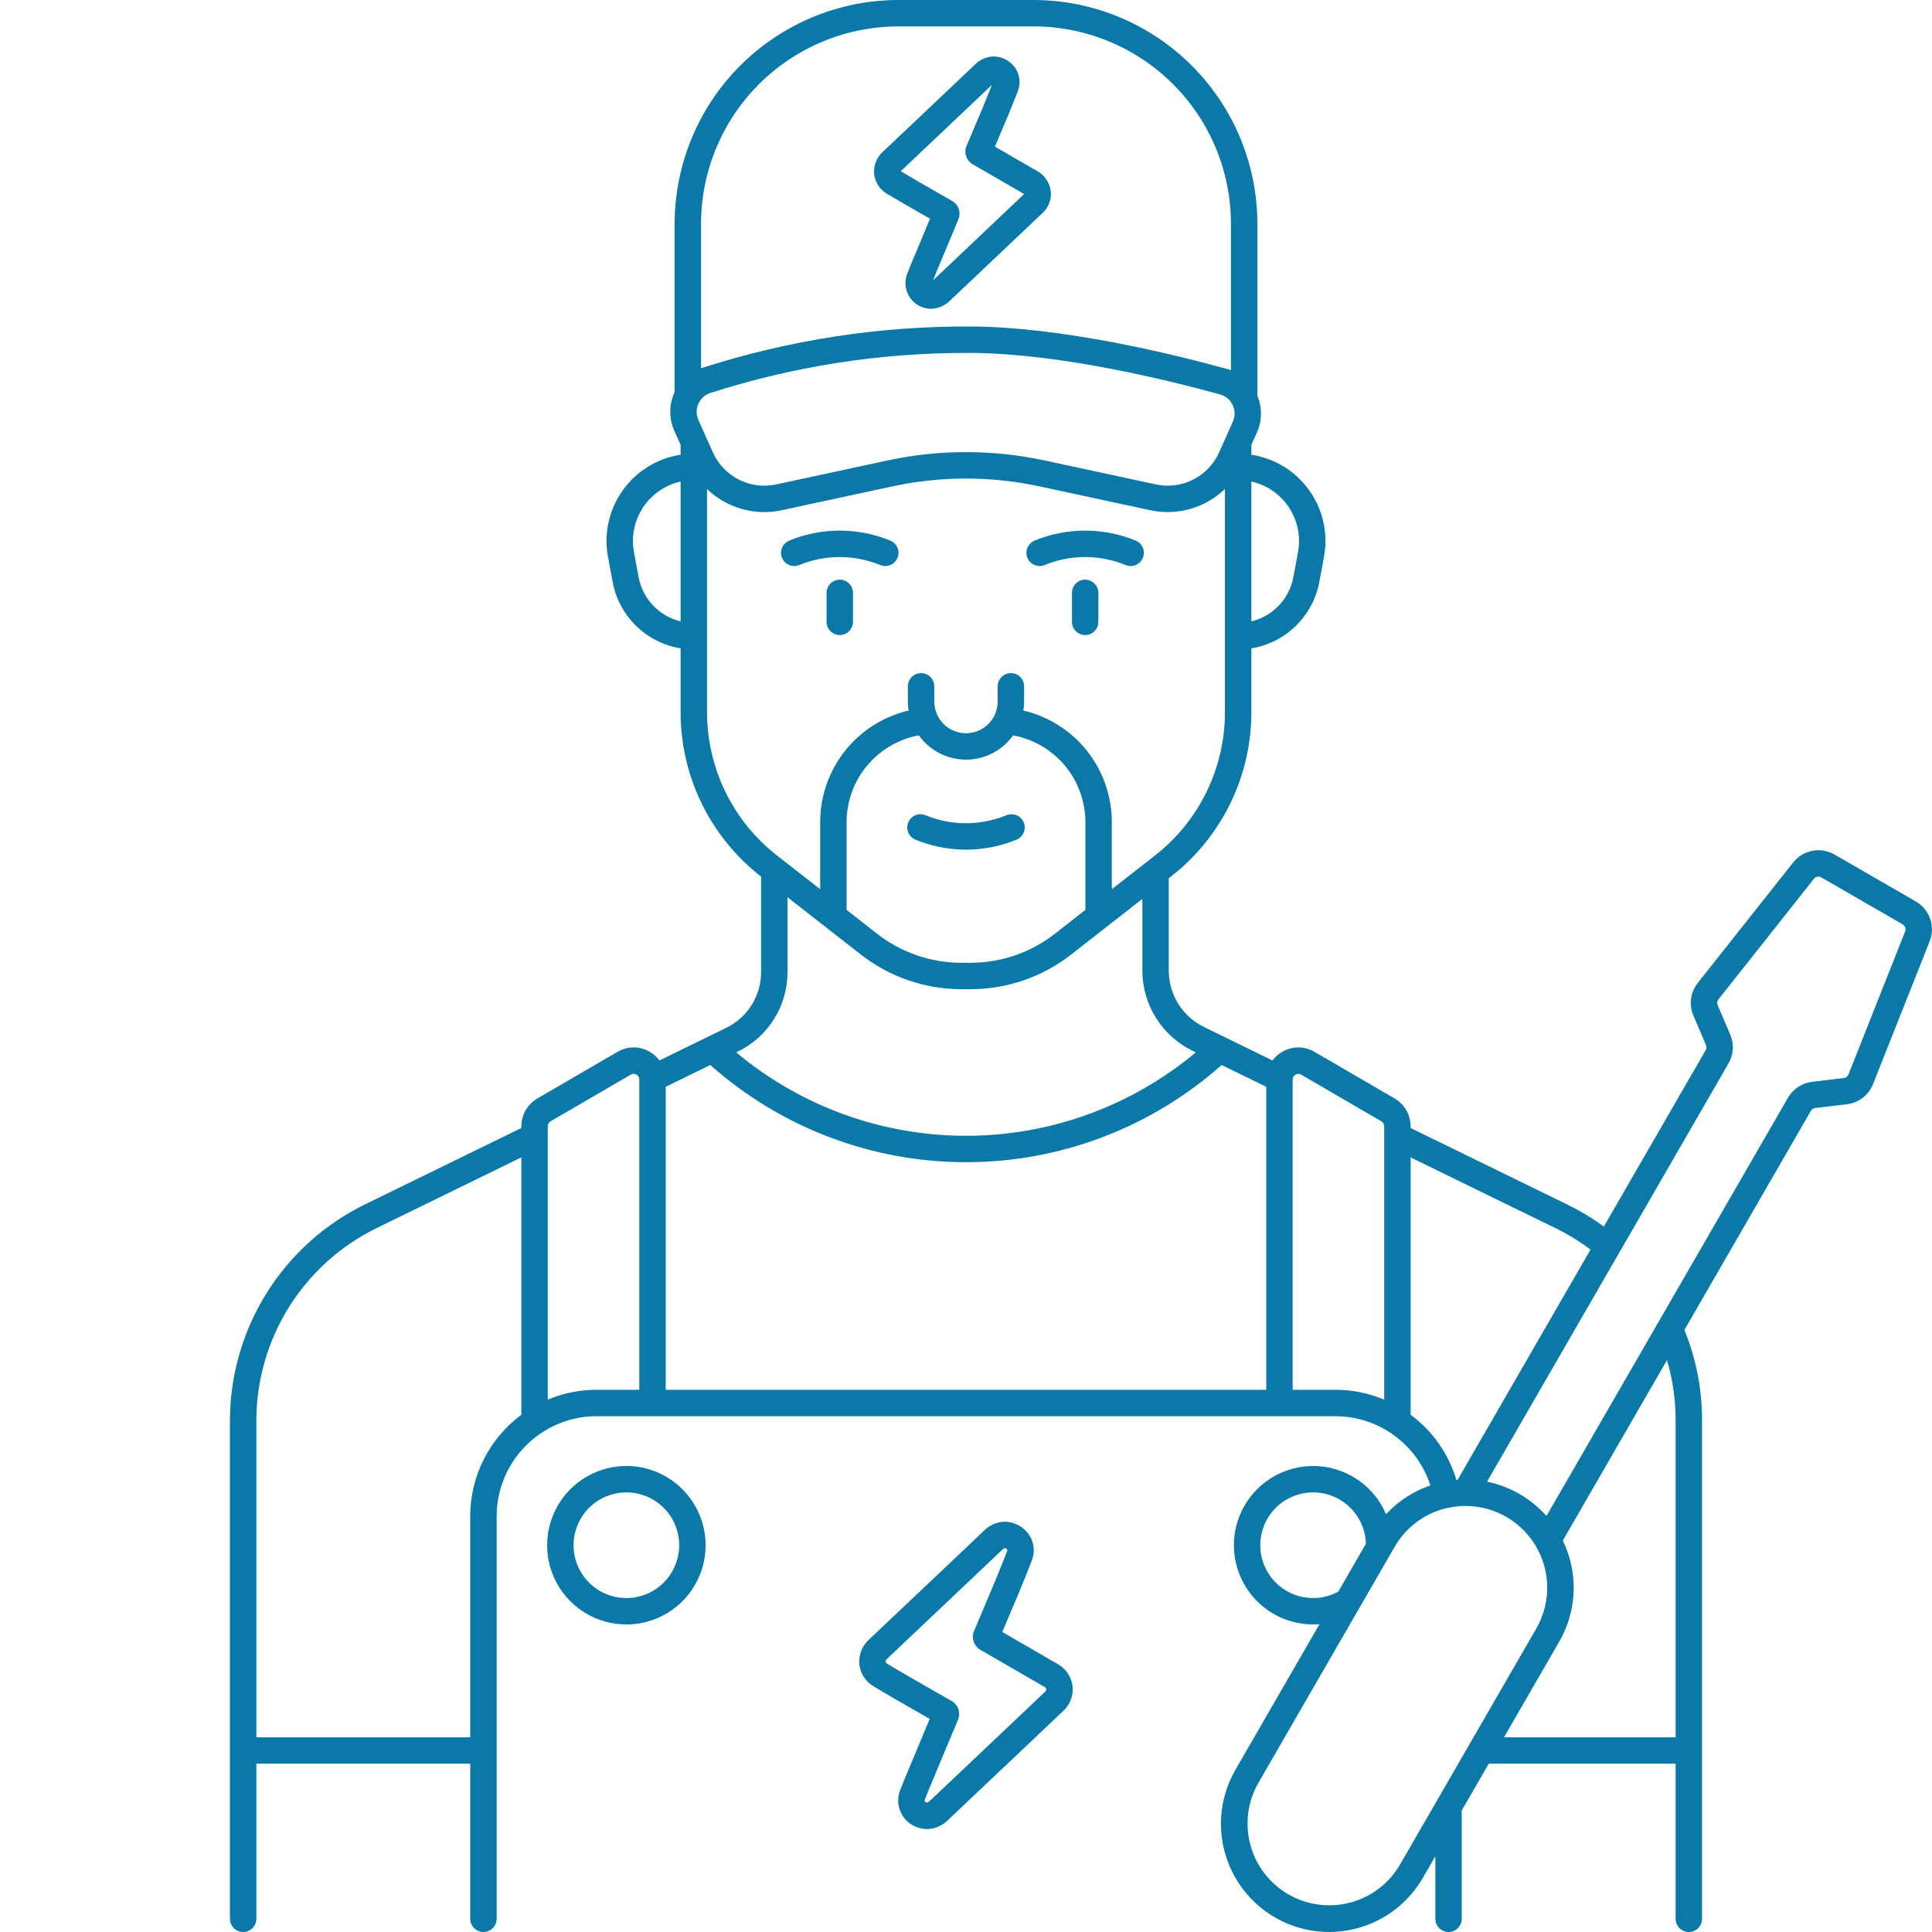 <svg xmlns="http://www.w3.org/2000/svg" width="64" height="64" viewBox="0 0 64 64" fill="none"><path d="M63.468 29.864L60.769 28.306C60.547 28.179 60.289 28.136 60.038 28.184C59.788 28.232 59.563 28.367 59.404 28.566L56.239 32.564C56.12 32.714 56.044 32.893 56.019 33.083C55.994 33.273 56.02 33.466 56.096 33.642L56.514 34.619C56.525 34.645 56.53 34.675 56.528 34.704C56.527 34.733 56.518 34.761 56.504 34.786L53.129 40.632C52.751 40.355 52.35 40.113 51.929 39.907L46.728 37.366V37.307C46.728 37.122 46.679 36.94 46.586 36.779C46.494 36.617 46.361 36.483 46.201 36.389L43.543 34.843C43.382 34.748 43.198 34.698 43.011 34.697C42.824 34.697 42.64 34.746 42.478 34.841C42.351 34.914 42.241 35.012 42.153 35.13L40.58 34.361C40.576 34.359 40.573 34.357 40.569 34.355L39.875 34.016C39.529 33.845 39.237 33.581 39.033 33.254C38.828 32.926 38.719 32.548 38.717 32.163V29.093L38.786 29.039C39.62 28.392 40.293 27.563 40.756 26.615C41.218 25.667 41.457 24.626 41.453 23.571V21.477C42.009 21.387 42.524 21.127 42.926 20.734C43.329 20.34 43.601 19.832 43.704 19.279L43.858 18.449C43.929 18.068 43.923 17.677 43.84 17.299C43.756 16.92 43.598 16.563 43.373 16.247C43.149 15.931 42.863 15.663 42.534 15.46C42.204 15.257 41.836 15.122 41.453 15.063V14.738L41.639 14.322C41.724 14.132 41.769 13.926 41.771 13.718C41.773 13.509 41.733 13.303 41.652 13.11V7.41C41.65 5.445 40.869 3.562 39.479 2.173C38.09 0.784 36.207 0.002 34.242 0L29.758 0C27.794 0.002 25.91 0.784 24.521 2.173C23.132 3.562 22.351 5.445 22.348 7.41V12.994C22.345 13.002 22.34 13.009 22.336 13.017C22.249 13.214 22.203 13.427 22.203 13.642C22.203 13.858 22.249 14.071 22.336 14.267L22.546 14.737V15.063C22.163 15.122 21.796 15.257 21.466 15.46C21.136 15.663 20.85 15.931 20.626 16.247C20.402 16.563 20.243 16.92 20.16 17.299C20.076 17.677 20.07 18.068 20.141 18.449L20.295 19.279C20.398 19.832 20.67 20.341 21.073 20.734C21.476 21.127 21.99 21.387 22.546 21.477V23.571C22.543 24.626 22.781 25.667 23.243 26.615C23.706 27.562 24.379 28.392 25.212 29.038V32.196C25.214 32.583 25.106 32.962 24.901 33.29C24.696 33.618 24.403 33.881 24.055 34.05L23.427 34.356L21.845 35.129C21.758 35.012 21.648 34.914 21.521 34.841C21.359 34.746 21.175 34.697 20.988 34.697C20.801 34.698 20.617 34.748 20.456 34.843L17.796 36.391C17.637 36.485 17.505 36.619 17.412 36.779C17.32 36.94 17.271 37.122 17.271 37.307V37.366L12.07 39.907C10.738 40.564 9.616 41.579 8.829 42.839C8.043 44.098 7.623 45.552 7.617 47.038V63.562C7.617 63.678 7.663 63.79 7.745 63.872C7.827 63.954 7.939 64 8.055 64C8.171 64 8.282 63.954 8.364 63.872C8.446 63.79 8.492 63.678 8.492 63.562V58.425H15.577V63.562C15.577 63.678 15.623 63.79 15.705 63.872C15.787 63.954 15.899 64 16.015 64C16.131 64 16.242 63.954 16.324 63.872C16.406 63.79 16.452 63.678 16.452 63.562V50.226C16.453 49.676 16.59 49.135 16.851 48.652C17.113 48.168 17.491 47.758 17.951 47.456L17.954 47.454C18.492 47.101 19.121 46.913 19.765 46.914H44.235C44.934 46.914 45.616 47.136 46.181 47.548C46.747 47.96 47.168 48.54 47.383 49.206C46.822 49.396 46.317 49.725 45.915 50.161C45.73 49.724 45.429 49.346 45.046 49.067C44.663 48.787 44.211 48.617 43.738 48.574C43.266 48.531 42.791 48.616 42.363 48.821C41.936 49.027 41.572 49.344 41.31 49.74C41.048 50.135 40.899 50.594 40.877 51.068C40.856 51.542 40.963 52.013 41.188 52.431C41.412 52.848 41.746 53.197 42.153 53.441C42.56 53.684 43.025 53.812 43.5 53.812C43.57 53.812 43.64 53.809 43.71 53.803L40.926 58.624C40.451 59.447 40.322 60.425 40.568 61.343C40.814 62.261 41.415 63.044 42.238 63.519C43.061 63.995 44.039 64.123 44.957 63.877C45.875 63.631 46.658 63.031 47.133 62.208L47.547 61.49V63.562C47.547 63.678 47.593 63.79 47.675 63.872C47.757 63.954 47.869 64 47.985 64C48.101 64 48.212 63.954 48.294 63.872C48.376 63.79 48.422 63.678 48.422 63.562V59.974L49.317 58.425H55.507V63.562C55.507 63.678 55.553 63.79 55.635 63.872C55.717 63.954 55.829 64 55.945 64C56.061 64 56.172 63.954 56.254 63.872C56.336 63.79 56.382 63.678 56.382 63.562V47.038C56.383 46.015 56.184 45.002 55.798 44.056L59.988 36.798C60.003 36.773 60.023 36.752 60.048 36.736C60.072 36.72 60.1 36.709 60.129 36.706L61.184 36.579C61.374 36.557 61.554 36.483 61.706 36.366C61.858 36.249 61.975 36.094 62.045 35.916L63.925 31.176C64.017 30.939 64.022 30.676 63.939 30.436C63.855 30.195 63.688 29.993 63.468 29.864ZM41.453 15.952C41.964 16.066 42.41 16.373 42.698 16.809C42.986 17.245 43.094 17.776 42.998 18.289L42.844 19.119C42.778 19.471 42.612 19.797 42.365 20.057C42.118 20.317 41.802 20.501 41.453 20.585V15.952ZM22.546 20.585C22.198 20.5 21.881 20.317 21.634 20.057C21.387 19.797 21.221 19.471 21.155 19.119L21.001 18.289C20.906 17.776 21.013 17.245 21.302 16.809C21.59 16.373 22.036 16.066 22.546 15.952V20.585ZM17.271 46.864C16.746 47.254 16.319 47.76 16.025 48.344C15.73 48.928 15.577 49.572 15.577 50.226V57.55H8.492V47.038C8.497 45.716 8.871 44.422 9.571 43.302C10.271 42.181 11.269 41.278 12.454 40.693L17.271 38.339V46.864ZM21.178 46.039H19.765C19.209 46.038 18.658 46.149 18.146 46.364V37.307C18.146 37.275 18.155 37.243 18.171 37.214C18.187 37.186 18.21 37.162 18.238 37.146L20.896 35.599C20.924 35.582 20.957 35.573 20.99 35.573C21.023 35.573 21.056 35.582 21.084 35.599C21.113 35.615 21.137 35.639 21.154 35.667C21.171 35.696 21.179 35.728 21.178 35.761V46.039ZM23.223 7.41C23.225 5.677 23.915 4.016 25.14 2.791C26.365 1.566 28.026 0.877 29.758 0.875H34.242C35.975 0.877 37.636 1.566 38.861 2.791C40.086 4.016 40.775 5.677 40.777 7.41V12.265C40.734 12.249 40.69 12.233 40.645 12.221C38.77 11.706 35.18 10.838 32.206 10.816C29.172 10.794 26.154 11.257 23.265 12.185C23.251 12.19 23.237 12.196 23.223 12.201V7.41ZM23.135 13.374C23.172 13.29 23.227 13.215 23.295 13.153C23.364 13.092 23.445 13.046 23.532 13.018C26.268 12.138 29.125 11.691 31.999 11.691C32.066 11.691 32.133 11.691 32.2 11.691C35.073 11.712 38.579 12.561 40.413 13.065C40.505 13.09 40.59 13.134 40.663 13.195C40.735 13.257 40.794 13.333 40.834 13.418C40.875 13.504 40.897 13.597 40.898 13.691C40.899 13.786 40.879 13.88 40.84 13.966L40.616 14.467C40.615 14.471 40.613 14.474 40.612 14.478L40.382 14.992C40.207 15.379 39.905 15.695 39.526 15.887C39.148 16.079 38.714 16.136 38.299 16.049L34.63 15.259C32.897 14.883 31.103 14.883 29.37 15.259L25.702 16.049C25.286 16.136 24.852 16.079 24.474 15.887C24.095 15.695 23.793 15.379 23.618 14.992L23.135 13.91C23.097 13.826 23.078 13.735 23.077 13.642C23.077 13.55 23.097 13.458 23.135 13.374ZM23.421 23.571V16.2C23.932 16.689 24.611 16.962 25.318 16.964C25.509 16.964 25.699 16.944 25.886 16.904L29.554 16.114C31.166 15.765 32.834 15.765 34.446 16.114L38.114 16.904C38.551 16.996 39.005 16.98 39.434 16.857C39.863 16.734 40.256 16.508 40.578 16.199V23.571C40.581 24.493 40.373 25.403 39.969 26.231C39.565 27.06 38.976 27.784 38.248 28.349L36.83 29.457V27.25C36.834 26.391 36.546 25.556 36.014 24.881C35.481 24.207 34.736 23.733 33.899 23.537C33.916 23.439 33.924 23.339 33.925 23.239V22.736C33.925 22.62 33.879 22.508 33.797 22.426C33.715 22.344 33.603 22.298 33.487 22.298C33.371 22.298 33.26 22.344 33.178 22.426C33.096 22.508 33.05 22.62 33.05 22.736V23.239C33.05 23.517 32.939 23.785 32.742 23.982C32.545 24.179 32.278 24.289 32 24.289C31.721 24.289 31.454 24.179 31.257 23.982C31.06 23.785 30.949 23.517 30.949 23.239V22.736C30.949 22.62 30.903 22.508 30.821 22.426C30.739 22.344 30.628 22.298 30.512 22.298C30.396 22.298 30.285 22.344 30.203 22.426C30.12 22.508 30.074 22.62 30.074 22.736V23.239C30.075 23.339 30.084 23.439 30.1 23.537C29.263 23.733 28.518 24.207 27.986 24.881C27.453 25.556 27.166 26.391 27.17 27.25V29.457L25.751 28.349C25.023 27.784 24.434 27.059 24.03 26.231C23.627 25.403 23.418 24.493 23.421 23.571ZM35.955 27.25V30.141L34.939 30.935C34.144 31.555 33.164 31.892 32.156 31.894H31.843C30.835 31.892 29.856 31.555 29.06 30.935L28.045 30.141V27.25C28.041 26.564 28.279 25.899 28.717 25.371C29.154 24.843 29.764 24.485 30.438 24.36C30.616 24.609 30.85 24.812 31.122 24.951C31.393 25.091 31.694 25.164 32 25.164C32.305 25.164 32.606 25.091 32.878 24.951C33.149 24.812 33.384 24.609 33.561 24.36C34.236 24.485 34.845 24.843 35.283 25.371C35.72 25.899 35.958 26.564 35.955 27.25ZM24.439 34.836C24.935 34.596 25.353 34.221 25.644 33.754C25.936 33.287 26.089 32.747 26.087 32.196V29.722L28.522 31.625C29.471 32.364 30.64 32.767 31.843 32.769H32.156C33.359 32.767 34.528 32.364 35.478 31.625L37.842 29.777V32.163C37.845 32.712 38 33.25 38.291 33.716C38.582 34.182 38.997 34.558 39.49 34.802L39.612 34.861C37.477 36.647 34.783 37.625 32 37.625C29.216 37.625 26.522 36.647 24.387 34.861L24.439 34.836ZM41.946 46.039H22.053V36.001L23.53 35.28C25.864 37.354 28.877 38.5 31.999 38.5C35.121 38.5 38.135 37.354 40.468 35.28L41.946 36.002V46.039ZM45.853 46.365C45.341 46.149 44.791 46.038 44.235 46.039H42.821V35.761C42.821 35.728 42.83 35.696 42.846 35.667C42.863 35.639 42.887 35.615 42.916 35.599C42.944 35.582 42.977 35.574 43.01 35.574C43.042 35.574 43.075 35.583 43.103 35.599L45.759 37.145C45.788 37.161 45.811 37.185 45.828 37.214C45.844 37.242 45.853 37.275 45.853 37.307V46.365ZM46.728 46.864V38.34L51.545 40.693C51.947 40.89 52.33 41.126 52.688 41.395L48.286 49.02C48.272 49.021 48.259 49.023 48.245 49.024C47.987 48.159 47.455 47.401 46.728 46.864ZM43.5 52.938C43.156 52.938 42.819 52.837 42.532 52.647C42.245 52.457 42.02 52.186 41.886 51.869C41.752 51.553 41.714 51.203 41.778 50.865C41.841 50.526 42.003 50.214 42.243 49.968C42.483 49.721 42.79 49.55 43.127 49.477C43.463 49.404 43.813 49.432 44.134 49.557C44.455 49.682 44.731 49.899 44.929 50.181C45.127 50.462 45.238 50.796 45.247 51.14L44.332 52.725C44.077 52.865 43.791 52.938 43.5 52.938ZM46.375 61.77C46.014 62.389 45.423 62.841 44.731 63.025C44.038 63.209 43.301 63.111 42.68 62.753C42.06 62.395 41.606 61.805 41.42 61.113C41.233 60.421 41.328 59.684 41.684 59.062L46.2 51.24C46.377 50.932 46.613 50.661 46.896 50.445C47.178 50.228 47.5 50.069 47.844 49.978C47.893 49.965 47.942 49.955 47.991 49.944C47.994 49.944 47.996 49.944 47.998 49.944C48.004 49.943 48.009 49.94 48.014 49.939C48.525 49.837 49.054 49.884 49.539 50.075C50.023 50.266 50.442 50.593 50.746 51.016C51.05 51.439 51.225 51.941 51.25 52.461C51.276 52.981 51.151 53.498 50.891 53.949L46.375 61.77ZM55.507 57.55H49.822L51.649 54.386C51.885 53.979 52.038 53.529 52.1 53.062C52.161 52.596 52.13 52.121 52.007 51.667C51.948 51.449 51.869 51.236 51.771 51.032L55.222 45.055C55.411 45.699 55.507 46.366 55.507 47.038V57.55ZM63.111 30.854L61.232 35.594C61.219 35.625 61.199 35.652 61.172 35.673C61.145 35.694 61.113 35.706 61.08 35.711L60.024 35.837C59.861 35.857 59.704 35.915 59.566 36.006C59.428 36.096 59.313 36.218 59.231 36.361L51.229 50.219C50.713 49.638 50.022 49.239 49.26 49.082L57.261 35.224C57.344 35.081 57.392 34.92 57.401 34.756C57.411 34.591 57.383 34.426 57.318 34.275L56.9 33.297C56.887 33.266 56.882 33.232 56.886 33.199C56.891 33.165 56.904 33.134 56.925 33.107L60.09 29.11C60.118 29.074 60.158 29.05 60.202 29.042C60.246 29.034 60.292 29.041 60.331 29.064L63.031 30.622C63.07 30.645 63.099 30.681 63.114 30.723C63.129 30.765 63.128 30.812 63.111 30.854ZM33.342 27.005C32.888 27.191 32.401 27.281 31.91 27.27C31.48 27.259 31.056 27.169 30.658 27.005C30.55 26.961 30.43 26.962 30.323 27.006C30.216 27.051 30.131 27.137 30.087 27.244C30.043 27.351 30.043 27.472 30.088 27.579C30.133 27.686 30.218 27.771 30.325 27.815C30.822 28.019 31.351 28.131 31.888 28.144C31.926 28.145 31.964 28.146 32.001 28.146C32.575 28.146 33.143 28.034 33.674 27.815C33.727 27.793 33.775 27.761 33.816 27.721C33.857 27.68 33.889 27.632 33.912 27.579C33.934 27.526 33.945 27.469 33.946 27.412C33.946 27.354 33.935 27.297 33.913 27.244C33.891 27.191 33.859 27.143 33.818 27.102C33.778 27.061 33.73 27.029 33.677 27.006C33.624 26.984 33.567 26.973 33.51 26.973C33.452 26.972 33.395 26.983 33.342 27.005ZM20.75 48.562C20.23 48.562 19.723 48.717 19.291 49.005C18.86 49.293 18.523 49.703 18.325 50.183C18.126 50.663 18.074 51.19 18.175 51.7C18.276 52.209 18.526 52.676 18.893 53.044C19.261 53.411 19.728 53.661 20.238 53.762C20.747 53.863 21.275 53.811 21.754 53.613C22.234 53.414 22.644 53.078 22.932 52.646C23.221 52.214 23.375 51.707 23.375 51.188C23.374 50.492 23.097 49.824 22.605 49.332C22.113 48.84 21.446 48.563 20.75 48.562ZM20.75 52.938C20.404 52.938 20.065 52.835 19.777 52.643C19.49 52.45 19.265 52.177 19.133 51.857C19 51.537 18.966 51.186 19.033 50.846C19.101 50.507 19.267 50.195 19.512 49.95C19.757 49.705 20.069 49.539 20.408 49.471C20.748 49.404 21.1 49.438 21.419 49.571C21.739 49.703 22.012 49.928 22.205 50.215C22.397 50.503 22.5 50.841 22.5 51.188C22.499 51.651 22.315 52.096 21.986 52.424C21.659 52.752 21.214 52.937 20.75 52.938ZM35.021 55.114C34.617 54.881 34.212 54.647 33.808 54.412L33.202 54.062L33.288 53.859C33.589 53.153 33.899 52.422 34.182 51.692C34.237 51.55 34.256 51.398 34.239 51.248C34.221 51.097 34.166 50.953 34.08 50.829C33.988 50.698 33.866 50.591 33.723 50.518C33.581 50.445 33.423 50.407 33.263 50.409C33.257 50.409 33.25 50.409 33.244 50.409C32.99 50.427 32.753 50.539 32.578 50.723C31.783 51.479 30.987 52.234 30.189 52.986C29.721 53.429 29.252 53.873 28.783 54.316C28.671 54.419 28.583 54.547 28.528 54.69C28.474 54.833 28.453 54.986 28.467 55.139C28.485 55.289 28.537 55.432 28.62 55.559C28.703 55.685 28.814 55.79 28.944 55.866C29.454 56.173 29.978 56.472 30.486 56.762L30.798 56.94C30.61 57.386 30.423 57.834 30.238 58.281L30.135 58.528C30.028 58.781 29.919 59.043 29.817 59.306C29.731 59.528 29.732 59.773 29.82 59.993C29.908 60.213 30.076 60.392 30.291 60.493C30.421 60.556 30.563 60.59 30.708 60.591C30.978 60.584 31.234 60.471 31.421 60.276L32.161 59.575C33.18 58.611 34.198 57.647 35.216 56.682C35.33 56.579 35.418 56.45 35.472 56.306C35.527 56.162 35.547 56.008 35.531 55.855C35.51 55.7 35.453 55.552 35.365 55.423C35.276 55.294 35.159 55.188 35.021 55.114ZM34.614 56.047C33.597 57.013 32.579 57.977 31.56 58.94L30.819 59.64C30.724 59.73 30.7 59.719 30.672 59.705C30.656 59.699 30.643 59.687 30.635 59.672C30.628 59.656 30.627 59.638 30.633 59.622C30.73 59.37 30.838 59.114 30.942 58.867L31.046 58.617C31.272 58.073 31.5 57.529 31.728 56.985C31.782 56.869 31.788 56.737 31.747 56.616C31.705 56.495 31.618 56.395 31.504 56.336C31.309 56.224 31.114 56.113 30.919 56.002C30.417 55.715 29.897 55.419 29.396 55.117C29.382 55.109 29.369 55.099 29.359 55.087C29.349 55.075 29.342 55.06 29.337 55.045C29.338 55.026 29.343 55.009 29.351 54.993C29.359 54.977 29.371 54.962 29.385 54.951C29.853 54.508 30.322 54.065 30.79 53.622C31.588 52.868 32.385 52.113 33.181 51.357C33.209 51.328 33.242 51.303 33.278 51.284C33.294 51.285 33.31 51.288 33.324 51.296C33.338 51.303 33.351 51.313 33.361 51.326C33.366 51.333 33.369 51.341 33.37 51.35C33.371 51.359 33.37 51.368 33.366 51.376C33.089 52.092 32.781 52.816 32.483 53.517L32.273 54.012C32.22 54.129 32.213 54.261 32.254 54.382C32.296 54.502 32.381 54.603 32.494 54.663C32.786 54.832 33.078 55 33.37 55.169C33.775 55.404 34.18 55.638 34.585 55.872C34.603 55.88 34.62 55.892 34.633 55.907C34.646 55.922 34.656 55.939 34.662 55.958C34.661 55.976 34.656 55.993 34.648 56.008C34.64 56.023 34.628 56.037 34.614 56.047ZM29.381 6.418C29.792 6.665 30.214 6.906 30.621 7.138L30.808 7.245C30.667 7.581 30.526 7.917 30.387 8.254L30.304 8.453C30.218 8.657 30.13 8.868 30.047 9.081C30 9.209 29.984 9.347 30.001 9.483C30.018 9.618 30.067 9.748 30.145 9.861C30.222 9.974 30.326 10.066 30.447 10.13C30.568 10.194 30.703 10.229 30.839 10.23C31.079 10.223 31.308 10.124 31.476 9.953L31.992 9.465C32.838 8.665 33.683 7.864 34.528 7.063C34.63 6.971 34.708 6.856 34.756 6.728C34.805 6.599 34.822 6.462 34.808 6.325C34.789 6.188 34.739 6.056 34.66 5.941C34.582 5.827 34.478 5.732 34.356 5.665C34.026 5.476 33.696 5.285 33.367 5.094L32.958 4.857L32.998 4.764C33.24 4.196 33.49 3.607 33.718 3.019C33.767 2.892 33.784 2.755 33.769 2.621C33.753 2.486 33.704 2.357 33.627 2.245C33.545 2.128 33.436 2.033 33.309 1.968C33.182 1.903 33.041 1.869 32.899 1.87C32.893 1.87 32.887 1.87 32.881 1.871C32.656 1.885 32.444 1.984 32.289 2.147C31.653 2.752 31.016 3.355 30.378 3.957C29.998 4.316 29.618 4.676 29.237 5.036C29.137 5.128 29.059 5.242 29.011 5.37C28.962 5.497 28.944 5.633 28.957 5.769C28.973 5.903 29.019 6.031 29.093 6.143C29.166 6.256 29.265 6.35 29.381 6.418ZM29.839 5.671C30.219 5.312 30.599 4.952 30.979 4.593C31.607 4 32.233 3.406 32.859 2.812C32.648 3.351 32.417 3.895 32.193 4.422L32.023 4.821C31.972 4.933 31.965 5.061 32.005 5.179C32.045 5.296 32.128 5.393 32.238 5.451C32.468 5.584 32.699 5.718 32.929 5.851C33.259 6.043 33.589 6.233 33.919 6.424C33.922 6.425 33.924 6.427 33.926 6.428C33.082 7.229 32.236 8.03 31.39 8.83L30.906 9.288C30.972 9.122 31.042 8.954 31.11 8.792L31.195 8.59C31.377 8.152 31.559 7.715 31.743 7.278C31.794 7.166 31.8 7.038 31.76 6.921C31.72 6.803 31.636 6.706 31.527 6.649C31.37 6.558 31.212 6.468 31.055 6.378C30.653 6.149 30.239 5.912 29.839 5.671ZM26.476 18.718C26.874 18.554 27.299 18.465 27.729 18.454C28.219 18.442 28.707 18.532 29.161 18.718C29.268 18.762 29.388 18.762 29.495 18.717C29.602 18.672 29.687 18.587 29.731 18.479C29.775 18.372 29.775 18.251 29.73 18.144C29.685 18.037 29.6 17.952 29.492 17.908C28.42 17.467 27.216 17.467 26.144 17.908C26.037 17.953 25.951 18.037 25.906 18.144C25.862 18.252 25.861 18.372 25.905 18.479C25.95 18.587 26.034 18.672 26.141 18.717C26.248 18.762 26.369 18.762 26.476 18.718ZM27.818 19.202C27.702 19.202 27.591 19.248 27.509 19.331C27.427 19.413 27.381 19.524 27.381 19.64V20.6C27.381 20.716 27.427 20.827 27.509 20.909C27.591 20.991 27.702 21.037 27.818 21.037C27.934 21.037 28.046 20.991 28.128 20.909C28.21 20.827 28.256 20.716 28.256 20.6V19.64C28.256 19.524 28.21 19.413 28.128 19.331C28.046 19.248 27.934 19.202 27.818 19.202ZM35.947 19.202C35.831 19.202 35.72 19.248 35.638 19.331C35.556 19.413 35.51 19.524 35.51 19.64V20.6C35.51 20.716 35.556 20.827 35.638 20.909C35.72 20.991 35.831 21.037 35.947 21.037C36.063 21.037 36.175 20.991 36.257 20.909C36.339 20.827 36.385 20.716 36.385 20.6V19.64C36.385 19.524 36.339 19.413 36.257 19.331C36.175 19.248 36.063 19.202 35.947 19.202ZM34.605 18.718C35.003 18.554 35.428 18.465 35.858 18.454C36.348 18.442 36.836 18.532 37.29 18.718C37.397 18.762 37.517 18.762 37.624 18.717C37.731 18.672 37.816 18.587 37.86 18.479C37.904 18.372 37.904 18.251 37.859 18.144C37.814 18.037 37.729 17.952 37.622 17.908C36.549 17.467 35.346 17.467 34.273 17.908C34.22 17.93 34.172 17.962 34.131 18.003C34.09 18.043 34.058 18.091 34.035 18.144C33.991 18.252 33.99 18.372 34.034 18.479C34.078 18.587 34.163 18.672 34.27 18.717C34.377 18.762 34.498 18.762 34.605 18.718Z" fill="#0B79A8"></path></svg>